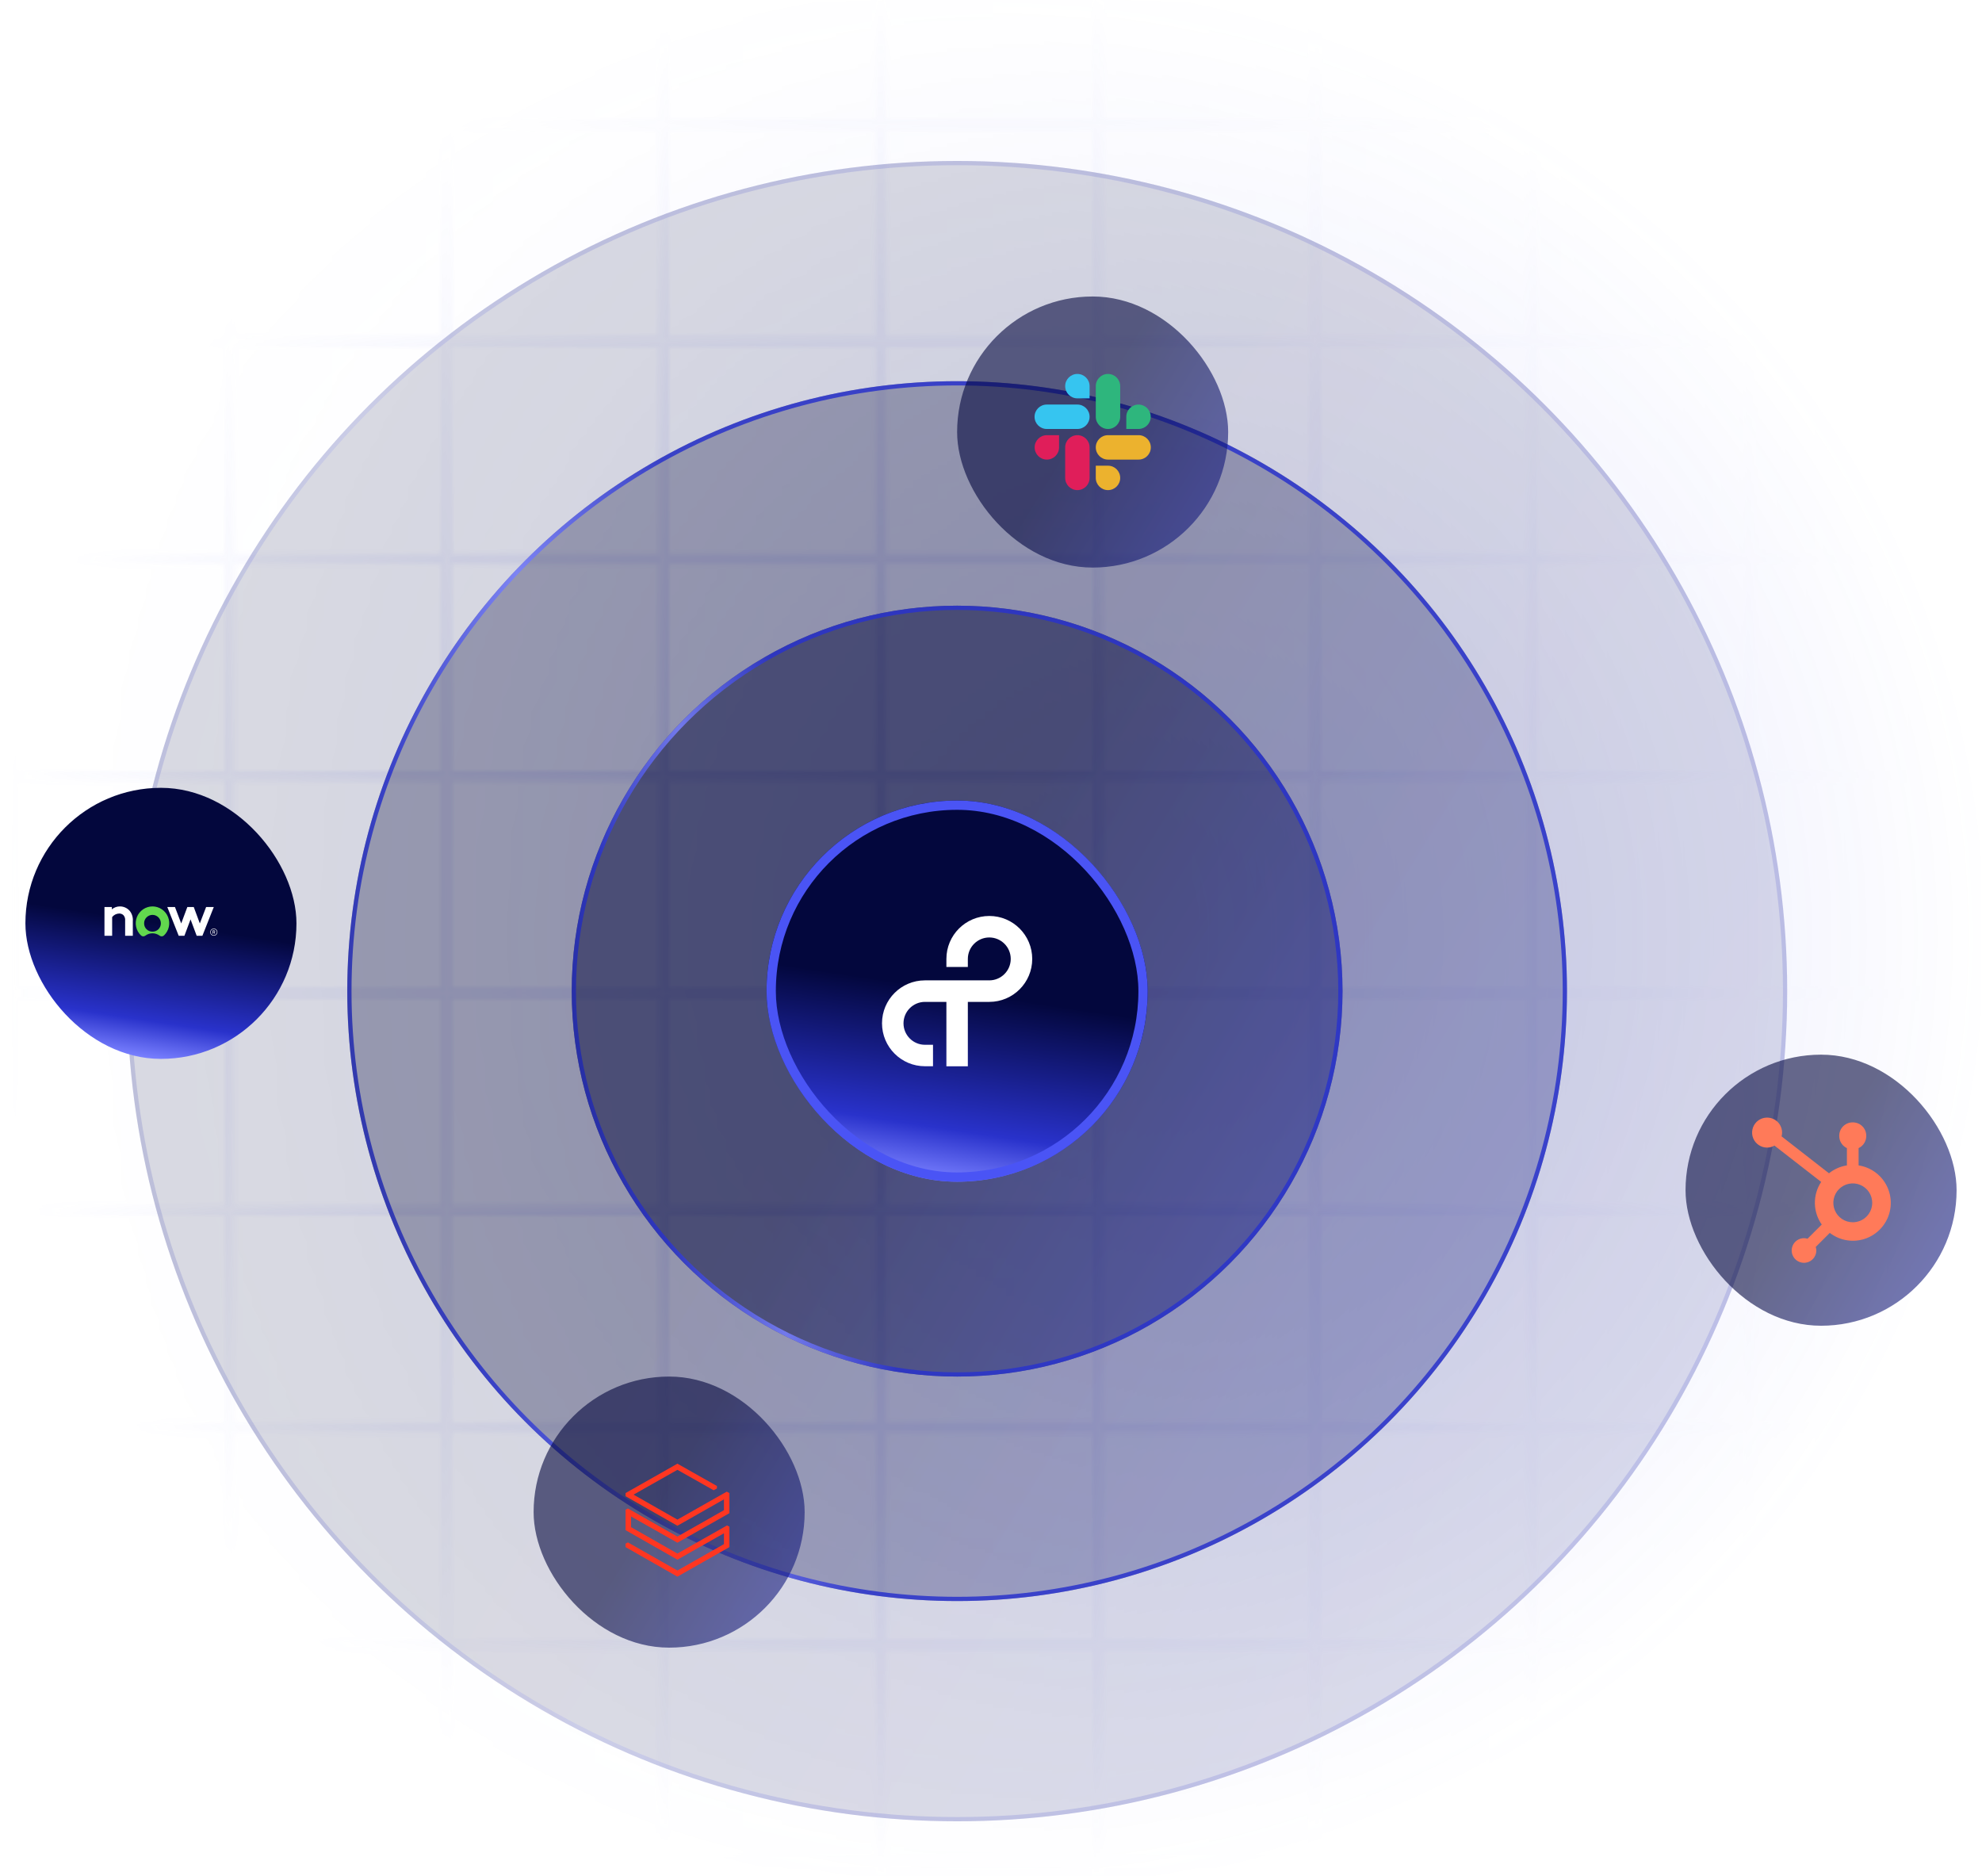 <svg xmlns="http://www.w3.org/2000/svg" fill="none" viewBox="0 0 468 443" height="443" width="468">
<g opacity="0.25">
<mask height="617" width="468" y="-74" x="0" maskUnits="userSpaceOnUse" style="mask-type:alpha" id="mask0_1266_10827">
<rect fill="url(#paint0_linear_1266_10827)" height="468" width="468"></rect>
<rect stroke-width="1.237" stroke="#4A54F5" transform="matrix(-4.37114e-08 1 1 4.37114e-08 413.111 -21.881)" height="50.039" width="50.037" y="0.619" x="0.619"></rect>
<rect stroke-width="1.237" stroke="#4A54F5" transform="matrix(-4.37114e-08 1 1 4.37114e-08 413.112 29.393)" height="50.039" width="50.037" y="0.619" x="0.619"></rect>
<rect stroke-width="1.237" stroke="#4A54F5" transform="matrix(-4.37114e-08 1 1 4.37114e-08 413.112 80.668)" height="50.039" width="50.037" y="0.619" x="0.619"></rect>
<rect stroke-width="1.237" stroke="#4A54F5" transform="matrix(-4.37114e-08 1 1 4.37114e-08 413.111 131.942)" height="50.039" width="50.037" y="0.619" x="0.619"></rect>
<rect stroke-width="1.237" stroke="#4A54F5" transform="matrix(-4.37114e-08 1 1 4.37114e-08 413.111 183.216)" height="50.039" width="50.037" y="0.619" x="0.619"></rect>
<rect stroke-width="1.237" stroke="#4A54F5" transform="matrix(-4.37114e-08 1 1 4.37114e-08 413.112 234.491)" height="50.039" width="50.037" y="0.619" x="0.619"></rect>
<rect stroke-width="1.237" stroke="#4A54F5" transform="matrix(-4.37114e-08 1 1 4.37114e-08 413.111 285.765)" height="50.039" width="50.037" y="0.619" x="0.619"></rect>
<rect stroke-width="1.237" stroke="#4A54F5" transform="matrix(-4.37114e-08 1 1 4.37114e-08 413.111 337.039)" height="50.039" width="50.037" y="0.619" x="0.619"></rect>
<rect stroke-width="1.237" stroke="#4A54F5" transform="matrix(-4.37114e-08 1 1 4.37114e-08 413.112 388.314)" height="50.039" width="50.037" y="0.619" x="0.619"></rect>
<rect stroke-width="1.237" stroke="#4A54F5" transform="matrix(-4.37114e-08 1 1 4.37114e-08 413.111 439.588)" height="50.039" width="50.037" y="0.619" x="0.619"></rect>
<rect stroke-width="1.237" stroke="#4A54F5" transform="matrix(-4.37114e-08 1 1 4.37114e-08 361.836 -21.881)" height="50.039" width="50.037" y="0.619" x="0.619"></rect>
<rect stroke-width="1.237" stroke="#4A54F5" transform="matrix(-4.37114e-08 1 1 4.37114e-08 361.836 29.393)" height="50.039" width="50.037" y="0.619" x="0.619"></rect>
<rect stroke-width="1.237" stroke="#4A54F5" transform="matrix(-4.37114e-08 1 1 4.37114e-08 361.836 80.668)" height="50.039" width="50.037" y="0.619" x="0.619"></rect>
<rect stroke-width="1.237" stroke="#4A54F5" transform="matrix(-4.37114e-08 1 1 4.37114e-08 361.836 131.942)" height="50.039" width="50.037" y="0.619" x="0.619"></rect>
<rect stroke-width="1.237" stroke="#4A54F5" transform="matrix(-4.37114e-08 1 1 4.37114e-08 361.836 183.216)" height="50.039" width="50.037" y="0.619" x="0.619"></rect>
<rect stroke-width="1.237" stroke="#4A54F5" transform="matrix(-4.37114e-08 1 1 4.37114e-08 361.836 234.491)" height="50.039" width="50.037" y="0.619" x="0.619"></rect>
<rect stroke-width="1.237" stroke="#4A54F5" transform="matrix(-4.37114e-08 1 1 4.37114e-08 361.836 285.765)" height="50.039" width="50.037" y="0.619" x="0.619"></rect>
<rect stroke-width="1.237" stroke="#4A54F5" transform="matrix(-4.37114e-08 1 1 4.37114e-08 361.836 337.039)" height="50.039" width="50.037" y="0.619" x="0.619"></rect>
<rect stroke-width="1.237" stroke="#4A54F5" transform="matrix(-4.37114e-08 1 1 4.37114e-08 361.836 388.314)" height="50.039" width="50.037" y="0.619" x="0.619"></rect>
<rect stroke-width="1.237" stroke="#4A54F5" transform="matrix(-4.37114e-08 1 1 4.37114e-08 361.836 439.588)" height="50.039" width="50.037" y="0.619" x="0.619"></rect>
<rect stroke-width="1.237" stroke="#4A54F5" transform="matrix(-4.37114e-08 1 1 4.37114e-08 310.56 -21.881)" height="50.039" width="50.037" y="0.619" x="0.619"></rect>
<rect stroke-width="1.237" stroke="#4A54F5" transform="matrix(-4.37114e-08 1 1 4.37114e-08 310.56 29.393)" height="50.039" width="50.037" y="0.619" x="0.619"></rect>
<rect stroke-width="1.237" stroke="#4A54F5" transform="matrix(-4.37114e-08 1 1 4.37114e-08 310.56 80.668)" height="50.039" width="50.037" y="0.619" x="0.619"></rect>
<rect stroke-width="1.237" stroke="#4A54F5" transform="matrix(-4.37114e-08 1 1 4.37114e-08 310.56 131.942)" height="50.039" width="50.037" y="0.619" x="0.619"></rect>
<rect stroke-width="1.237" stroke="#4A54F5" transform="matrix(-4.37114e-08 1 1 4.37114e-08 310.56 183.216)" height="50.039" width="50.037" y="0.619" x="0.619"></rect>
<rect stroke-width="1.237" stroke="#4A54F5" transform="matrix(-4.37114e-08 1 1 4.37114e-08 310.56 234.491)" height="50.039" width="50.037" y="0.619" x="0.619"></rect>
<rect stroke-width="1.237" stroke="#4A54F5" transform="matrix(-4.37114e-08 1 1 4.37114e-08 310.56 285.765)" height="50.039" width="50.037" y="0.619" x="0.619"></rect>
<rect stroke-width="1.237" stroke="#4A54F5" transform="matrix(-4.37114e-08 1 1 4.37114e-08 310.56 337.039)" height="50.039" width="50.037" y="0.619" x="0.619"></rect>
<rect stroke-width="1.237" stroke="#4A54F5" transform="matrix(-4.37114e-08 1 1 4.37114e-08 310.56 388.314)" height="50.039" width="50.037" y="0.619" x="0.619"></rect>
<rect stroke-width="1.237" stroke="#4A54F5" transform="matrix(-4.37114e-08 1 1 4.37114e-08 310.56 439.588)" height="50.039" width="50.037" y="0.619" x="0.619"></rect>
<rect stroke-width="1.237" stroke="#4A54F5" transform="matrix(-4.37114e-08 1 1 4.37114e-08 259.284 -21.881)" height="50.039" width="50.037" y="0.619" x="0.619"></rect>
<rect stroke-width="1.237" stroke="#4A54F5" transform="matrix(-4.37114e-08 1 1 4.37114e-08 259.284 29.393)" height="50.039" width="50.037" y="0.619" x="0.619"></rect>
<rect stroke-width="1.237" stroke="#4A54F5" transform="matrix(-4.37114e-08 1 1 4.37114e-08 259.284 80.668)" height="50.039" width="50.037" y="0.619" x="0.619"></rect>
<rect stroke-width="1.237" stroke="#4A54F5" transform="matrix(-4.37114e-08 1 1 4.37114e-08 259.284 131.942)" height="50.039" width="50.037" y="0.619" x="0.619"></rect>
<rect stroke-width="1.237" stroke="#4A54F5" transform="matrix(-4.37114e-08 1 1 4.37114e-08 259.284 183.216)" height="50.039" width="50.037" y="0.619" x="0.619"></rect>
<rect stroke-width="1.237" stroke="#4A54F5" transform="matrix(-4.37114e-08 1 1 4.37114e-08 259.284 234.491)" height="50.039" width="50.037" y="0.619" x="0.619"></rect>
<rect stroke-width="1.237" stroke="#4A54F5" transform="matrix(-4.37114e-08 1 1 4.37114e-08 259.284 285.765)" height="50.039" width="50.037" y="0.619" x="0.619"></rect>
<rect stroke-width="1.237" stroke="#4A54F5" transform="matrix(-4.37114e-08 1 1 4.37114e-08 259.284 337.039)" height="50.039" width="50.037" y="0.619" x="0.619"></rect>
<rect stroke-width="1.237" stroke="#4A54F5" transform="matrix(-4.37114e-08 1 1 4.37114e-08 259.284 388.314)" height="50.039" width="50.037" y="0.619" x="0.619"></rect>
<rect stroke-width="1.237" stroke="#4A54F5" transform="matrix(-4.37114e-08 1 1 4.37114e-08 259.284 439.588)" height="50.039" width="50.037" y="0.619" x="0.619"></rect>
<rect stroke-width="1.237" stroke="#4A54F5" transform="matrix(-4.37114e-08 1 1 4.37114e-08 208.008 -21.881)" height="50.039" width="50.037" y="0.619" x="0.619"></rect>
<rect stroke-width="1.237" stroke="#4A54F5" transform="matrix(-4.37114e-08 1 1 4.37114e-08 208.008 29.393)" height="50.039" width="50.037" y="0.619" x="0.619"></rect>
<rect stroke-width="1.237" stroke="#4A54F5" transform="matrix(-4.37114e-08 1 1 4.37114e-08 208.008 80.668)" height="50.039" width="50.037" y="0.619" x="0.619"></rect>
<rect stroke-width="1.237" stroke="#4A54F5" transform="matrix(-4.37114e-08 1 1 4.37114e-08 208.008 131.942)" height="50.039" width="50.037" y="0.619" x="0.619"></rect>
<rect stroke-width="1.237" stroke="#4A54F5" transform="matrix(-4.37114e-08 1 1 4.37114e-08 208.008 183.216)" height="50.039" width="50.037" y="0.619" x="0.619"></rect>
<rect stroke-width="1.237" stroke="#4A54F5" transform="matrix(-4.37114e-08 1 1 4.37114e-08 208.008 234.491)" height="50.039" width="50.037" y="0.619" x="0.619"></rect>
<rect stroke-width="1.237" stroke="#4A54F5" transform="matrix(-4.37114e-08 1 1 4.37114e-08 208.008 285.765)" height="50.039" width="50.037" y="0.619" x="0.619"></rect>
<rect stroke-width="1.237" stroke="#4A54F5" transform="matrix(-4.37114e-08 1 1 4.37114e-08 208.008 337.039)" height="50.039" width="50.037" y="0.619" x="0.619"></rect>
<rect stroke-width="1.237" stroke="#4A54F5" transform="matrix(-4.37114e-08 1 1 4.37114e-08 208.008 388.314)" height="50.039" width="50.037" y="0.619" x="0.619"></rect>
<rect stroke-width="1.237" stroke="#4A54F5" transform="matrix(-4.37114e-08 1 1 4.37114e-08 208.008 439.588)" height="50.039" width="50.037" y="0.619" x="0.619"></rect>
<rect stroke-width="1.237" stroke="#4A54F5" transform="matrix(-4.37114e-08 1 1 4.37114e-08 156.732 -21.881)" height="50.039" width="50.037" y="0.619" x="0.619"></rect>
<rect stroke-width="1.237" stroke="#4A54F5" transform="matrix(-4.37114e-08 1 1 4.37114e-08 156.732 29.393)" height="50.039" width="50.037" y="0.619" x="0.619"></rect>
<rect stroke-width="1.237" stroke="#4A54F5" transform="matrix(-4.37114e-08 1 1 4.37114e-08 156.732 80.668)" height="50.039" width="50.037" y="0.619" x="0.619"></rect>
<rect stroke-width="1.237" stroke="#4A54F5" transform="matrix(-4.37114e-08 1 1 4.37114e-08 156.732 131.942)" height="50.039" width="50.037" y="0.619" x="0.619"></rect>
<rect stroke-width="1.237" stroke="#4A54F5" transform="matrix(-4.37114e-08 1 1 4.37114e-08 156.732 183.216)" height="50.039" width="50.037" y="0.619" x="0.619"></rect>
<rect stroke-width="1.237" stroke="#4A54F5" transform="matrix(-4.37114e-08 1 1 4.37114e-08 156.732 234.491)" height="50.039" width="50.037" y="0.619" x="0.619"></rect>
<rect stroke-width="1.237" stroke="#4A54F5" transform="matrix(-4.37114e-08 1 1 4.37114e-08 156.732 285.765)" height="50.039" width="50.037" y="0.619" x="0.619"></rect>
<rect stroke-width="1.237" stroke="#4A54F5" transform="matrix(-4.37114e-08 1 1 4.37114e-08 156.732 337.039)" height="50.039" width="50.037" y="0.619" x="0.619"></rect>
<rect stroke-width="1.237" stroke="#4A54F5" transform="matrix(-4.37114e-08 1 1 4.37114e-08 156.732 388.314)" height="50.039" width="50.037" y="0.619" x="0.619"></rect>
<rect stroke-width="1.237" stroke="#4A54F5" transform="matrix(-4.37114e-08 1 1 4.37114e-08 156.732 439.588)" height="50.039" width="50.037" y="0.619" x="0.619"></rect>
<rect stroke-width="1.237" stroke="#4A54F5" transform="matrix(-4.37114e-08 1 1 4.37114e-08 105.456 -21.881)" height="50.039" width="50.037" y="0.619" x="0.619"></rect>
<rect stroke-width="1.237" stroke="#4A54F5" transform="matrix(-4.37114e-08 1 1 4.37114e-08 105.456 29.393)" height="50.039" width="50.037" y="0.619" x="0.619"></rect>
<rect stroke-width="1.237" stroke="#4A54F5" transform="matrix(-4.37114e-08 1 1 4.37114e-08 105.456 80.668)" height="50.039" width="50.037" y="0.619" x="0.619"></rect>
<rect stroke-width="1.237" stroke="#4A54F5" transform="matrix(-4.37114e-08 1 1 4.37114e-08 105.456 131.942)" height="50.039" width="50.037" y="0.619" x="0.619"></rect>
<rect stroke-width="1.237" stroke="#4A54F5" transform="matrix(-4.37114e-08 1 1 4.37114e-08 105.456 183.216)" height="50.039" width="50.037" y="0.619" x="0.619"></rect>
<rect stroke-width="1.237" stroke="#4A54F5" transform="matrix(-4.37114e-08 1 1 4.37114e-08 105.456 234.49)" height="50.039" width="50.037" y="0.619" x="0.619"></rect>
<rect stroke-width="1.237" stroke="#4A54F5" transform="matrix(-4.37114e-08 1 1 4.37114e-08 105.456 285.765)" height="50.039" width="50.037" y="0.619" x="0.619"></rect>
<rect stroke-width="1.237" stroke="#4A54F5" transform="matrix(-4.37114e-08 1 1 4.37114e-08 105.456 337.039)" height="50.039" width="50.037" y="0.619" x="0.619"></rect>
<rect stroke-width="1.237" stroke="#4A54F5" transform="matrix(-4.37114e-08 1 1 4.37114e-08 105.456 388.314)" height="50.039" width="50.037" y="0.619" x="0.619"></rect>
<rect stroke-width="1.237" stroke="#4A54F5" transform="matrix(-4.37114e-08 1 1 4.37114e-08 105.456 439.588)" height="50.039" width="50.037" y="0.619" x="0.619"></rect>
<rect stroke-width="1.237" stroke="#4A54F5" transform="matrix(-4.37114e-08 1 1 4.37114e-08 54.181 -21.881)" height="50.039" width="50.037" y="0.619" x="0.619"></rect>
<rect stroke-width="1.237" stroke="#4A54F5" transform="matrix(-4.37114e-08 1 1 4.37114e-08 54.18 29.393)" height="50.039" width="50.037" y="0.619" x="0.619"></rect>
<rect stroke-width="1.237" stroke="#4A54F5" transform="matrix(-4.37114e-08 1 1 4.37114e-08 54.18 80.668)" height="50.039" width="50.037" y="0.619" x="0.619"></rect>
<rect stroke-width="1.237" stroke="#4A54F5" transform="matrix(-4.37114e-08 1 1 4.37114e-08 54.181 131.942)" height="50.039" width="50.037" y="0.619" x="0.619"></rect>
<rect stroke-width="1.237" stroke="#4A54F5" transform="matrix(-4.37114e-08 1 1 4.37114e-08 54.181 183.216)" height="50.039" width="50.037" y="0.619" x="0.619"></rect>
<rect stroke-width="1.237" stroke="#4A54F5" transform="matrix(-4.37114e-08 1 1 4.37114e-08 54.18 234.491)" height="50.039" width="50.037" y="0.619" x="0.619"></rect>
<rect stroke-width="1.237" stroke="#4A54F5" transform="matrix(-4.37114e-08 1 1 4.37114e-08 54.181 285.765)" height="50.039" width="50.037" y="0.619" x="0.619"></rect>
<rect stroke-width="1.237" stroke="#4A54F5" transform="matrix(-4.37114e-08 1 1 4.37114e-08 54.181 337.039)" height="50.039" width="50.037" y="0.619" x="0.619"></rect>
<rect stroke-width="1.237" stroke="#4A54F5" transform="matrix(-4.37114e-08 1 1 4.37114e-08 54.18 388.314)" height="50.039" width="50.037" y="0.619" x="0.619"></rect>
<rect stroke-width="1.237" stroke="#4A54F5" transform="matrix(-4.37114e-08 1 1 4.37114e-08 54.181 439.588)" height="50.039" width="50.037" y="0.619" x="0.619"></rect>
<rect stroke-width="1.237" stroke="#4A54F5" transform="matrix(-4.37114e-08 1 1 4.37114e-08 2.904 -21.881)" height="50.039" width="50.037" y="0.619" x="0.619"></rect>
<rect stroke-width="1.237" stroke="#4A54F5" transform="matrix(-4.37114e-08 1 1 4.37114e-08 2.904 29.393)" height="50.039" width="50.037" y="0.619" x="0.619"></rect>
<rect stroke-width="1.237" stroke="#4A54F5" transform="matrix(-4.37114e-08 1 1 4.37114e-08 2.904 80.668)" height="50.039" width="50.037" y="0.619" x="0.619"></rect>
<rect stroke-width="1.237" stroke="#4A54F5" transform="matrix(-4.37114e-08 1 1 4.37114e-08 2.904 131.942)" height="50.039" width="50.037" y="0.619" x="0.619"></rect>
<rect stroke-width="1.237" stroke="#4A54F5" transform="matrix(-4.37114e-08 1 1 4.37114e-08 2.904 183.216)" height="50.039" width="50.037" y="0.619" x="0.619"></rect>
<rect stroke-width="1.237" stroke="#4A54F5" transform="matrix(-4.37114e-08 1 1 4.37114e-08 2.904 234.491)" height="50.039" width="50.037" y="0.619" x="0.619"></rect>
<rect stroke-width="1.237" stroke="#4A54F5" transform="matrix(-4.37114e-08 1 1 4.37114e-08 2.904 285.765)" height="50.039" width="50.037" y="0.619" x="0.619"></rect>
<rect stroke-width="1.237" stroke="#4A54F5" transform="matrix(-4.37114e-08 1 1 4.37114e-08 2.904 337.039)" height="50.039" width="50.037" y="0.619" x="0.619"></rect>
<rect stroke-width="1.237" stroke="#4A54F5" transform="matrix(-4.37114e-08 1 1 4.37114e-08 2.904 388.314)" height="50.039" width="50.037" y="0.619" x="0.619"></rect>
<rect stroke-width="1.237" stroke="#4A54F5" transform="matrix(-4.37114e-08 1 1 4.37114e-08 2.904 439.588)" height="50.039" width="50.037" y="0.619" x="0.619"></rect>
</mask>
<g mask="url(#mask0_1266_10827)">
<rect fill="url(#paint1_radial_1266_10827)" height="443" width="468"></rect>
</g>
</g>
<circle fill-opacity="0.15" fill="url(#paint2_linear_1266_10827)" r="196" cy="234" cx="226"></circle>
<circle stroke-opacity="0.15" stroke="url(#paint3_linear_1266_10827)" r="195.5" cy="234" cx="226"></circle>
<circle fill-opacity="0.3" fill="url(#paint4_linear_1266_10827)" r="144" cy="234" cx="226"></circle>
<circle stroke-opacity="0.85" stroke="url(#paint5_linear_1266_10827)" r="143.5" cy="234" cx="226"></circle>
<circle fill-opacity="0.5" fill="url(#paint6_linear_1266_10827)" r="91" cy="234" cx="226"></circle>
<circle stroke-opacity="0.85" stroke="url(#paint7_linear_1266_10827)" r="90.5" cy="234" cx="226"></circle>
<g filter="url(#filter0_d_1266_10827)">
<rect fill="url(#paint8_linear_1266_10827)" rx="45" height="90" width="90" y="189" x="181"></rect>
<rect stroke-width="2.194" stroke="#4A54F5" rx="43.903" height="87.806" width="87.806" y="190.097" x="182.097"></rect>
<path fill="white" d="M233.605 216.257C228.007 216.257 223.468 220.796 223.468 226.395V228.298H228.532V226.395C228.532 223.604 230.806 221.33 233.597 221.33C236.388 221.33 238.661 223.604 238.661 226.395C238.661 229.185 236.388 231.459 233.597 231.459H218.403C212.805 231.459 208.266 235.998 208.266 241.597C208.266 247.195 212.805 251.734 218.403 251.734H220.307V246.67H218.403C215.613 246.67 213.339 244.396 213.339 241.605C213.339 238.815 215.613 236.541 218.403 236.541H223.468V251.743H228.532V236.541H233.597C239.195 236.541 243.735 232.002 243.735 226.403C243.735 220.805 239.204 216.257 233.605 216.257Z"></path>
</g>
<g filter="url(#filter1_i_1266_10827)">
<rect fill-opacity="0.6" fill="url(#paint9_linear_1266_10827)" rx="32" height="64" width="64" y="70" x="226"></rect>
<path fill="#E01E5A" d="M250.073 105.625C250.073 107.219 248.784 108.508 247.19 108.508C245.596 108.508 244.308 107.219 244.308 105.625C244.308 104.031 245.596 102.742 247.19 102.742H250.073V105.625ZM251.514 105.625C251.514 104.031 252.803 102.742 254.397 102.742C255.991 102.742 257.279 104.031 257.279 105.625V112.832C257.279 114.426 255.991 115.714 254.397 115.714C252.803 115.714 251.514 114.426 251.514 112.832V105.625Z"></path>
<path fill="#36C5F0" d="M254.397 94.051C252.803 94.051 251.515 92.762 251.515 91.168C251.515 89.574 252.803 88.286 254.397 88.286C255.991 88.286 257.28 89.574 257.28 91.168V94.051H254.397ZM254.397 95.514C255.991 95.514 257.28 96.802 257.28 98.397C257.28 99.991 255.991 101.279 254.397 101.279H247.169C245.575 101.279 244.286 99.991 244.286 98.397C244.286 96.802 245.575 95.514 247.169 95.514H254.397Z"></path>
<path fill="#2EB67D" d="M265.949 98.397C265.949 96.802 267.237 95.514 268.831 95.514C270.426 95.514 271.714 96.802 271.714 98.397C271.714 99.991 270.426 101.279 268.831 101.279H265.949V98.397ZM264.507 98.397C264.507 99.991 263.219 101.279 261.625 101.279C260.031 101.279 258.742 99.991 258.742 98.397V91.168C258.742 89.574 260.031 88.286 261.625 88.286C263.219 88.286 264.507 89.574 264.507 91.168V98.397V98.397Z"></path>
<path fill="#ECB22E" d="M261.625 109.949C263.219 109.949 264.507 111.237 264.507 112.832C264.507 114.426 263.219 115.714 261.625 115.714C260.031 115.714 258.742 114.426 258.742 112.832V109.949H261.625ZM261.625 108.508C260.031 108.508 258.742 107.219 258.742 105.625C258.742 104.031 260.031 102.742 261.625 102.742H268.853C270.447 102.742 271.736 104.031 271.736 105.625C271.736 107.219 270.447 108.508 268.853 108.508H261.625Z"></path>
</g>
<g filter="url(#filter2_i_1266_10827)">
<rect fill-opacity="0.6" fill="url(#paint10_linear_1266_10827)" rx="32" height="64" width="64" y="325" x="126"></rect>
<path fill="#FF3621" d="M170.94 356.55L159.954 362.78L148.268 356.142L147.715 356.438V361.26L159.954 368.232L170.94 362.002V364.561L159.954 370.792L148.268 364.153L147.715 364.449V365.265L159.954 372.238L172.23 365.265V360.444L171.677 360.147L159.954 366.786L149.005 360.555V358.033L159.954 364.227L172.23 357.254V352.507L171.604 352.173L159.954 358.775L149.595 352.878L159.954 347.018L168.507 351.839L169.281 351.431V350.838L159.954 345.571L147.715 352.507V353.249L159.954 360.221L170.94 353.99V356.55Z"></path>
</g>
<g filter="url(#filter3_i_1266_10827)">
<rect fill-opacity="0.6" fill="url(#paint11_linear_1266_10827)" rx="32" height="64" width="64" y="249" x="398"></rect>
<path fill="#FF7A59" d="M438.859 275.146V271.063C439.399 270.811 439.856 270.411 440.176 269.909C440.497 269.407 440.669 268.825 440.672 268.229V268.135C440.672 267.301 440.341 266.502 439.751 265.912C439.162 265.322 438.362 264.991 437.528 264.991H437.434C436.6 264.991 435.8 265.322 435.211 265.912C434.621 266.502 434.29 267.301 434.29 268.135V268.229C434.293 268.825 434.465 269.407 434.786 269.909C435.106 270.411 435.563 270.811 436.103 271.063V275.146C434.552 275.383 433.092 276.026 431.869 277.009L420.672 268.288C420.752 268 420.794 267.704 420.798 267.406C420.799 266.705 420.593 266.02 420.205 265.436C419.816 264.853 419.264 264.398 418.617 264.129C417.97 263.86 417.258 263.789 416.57 263.924C415.883 264.06 415.251 264.396 414.755 264.891C414.259 265.386 413.921 266.016 413.783 266.703C413.645 267.39 413.714 268.103 413.982 268.751C414.249 269.398 414.702 269.952 415.284 270.342C415.867 270.732 416.551 270.941 417.252 270.942C417.865 270.939 418.466 270.775 418.996 270.468L430.023 279.047C429.032 280.543 428.515 282.303 428.539 284.098C428.563 285.892 429.128 287.638 430.159 289.107L426.805 292.461C426.534 292.374 426.252 292.328 425.967 292.325C425.392 292.325 424.829 292.496 424.351 292.816C423.873 293.135 423.501 293.59 423.281 294.121C423.061 294.653 423.003 295.238 423.116 295.802C423.228 296.366 423.505 296.884 423.912 297.291C424.319 297.698 424.837 297.975 425.401 298.087C425.965 298.199 426.55 298.142 427.081 297.922C427.613 297.702 428.067 297.329 428.387 296.851C428.707 296.373 428.878 295.811 428.878 295.236C428.875 294.951 428.829 294.669 428.742 294.397L432.06 291.08C433.142 291.912 434.4 292.486 435.738 292.757C437.076 293.029 438.458 292.99 439.779 292.645C441.099 292.299 442.324 291.656 443.357 290.765C444.391 289.873 445.207 288.757 445.743 287.501C446.279 286.245 446.52 284.884 446.449 283.521C446.377 282.157 445.994 280.829 445.33 279.636C444.665 278.444 443.737 277.419 442.615 276.641C441.494 275.862 440.209 275.351 438.859 275.146V275.146ZM437.484 288.573C436.577 288.572 435.69 288.302 434.935 287.797C434.181 287.292 433.593 286.575 433.247 285.737C432.9 284.898 432.809 283.975 432.987 283.085C433.164 282.195 433.601 281.378 434.243 280.736C434.885 280.095 435.703 279.658 436.593 279.481C437.483 279.304 438.406 279.394 439.244 279.742C440.083 280.089 440.8 280.677 441.304 281.431C441.809 282.186 442.078 283.073 442.078 283.98C442.078 285.198 441.595 286.365 440.734 287.226C439.873 288.087 438.706 288.571 437.488 288.571"></path>
</g>
<g filter="url(#filter4_i_1266_10827)">
<rect fill="url(#paint12_linear_1266_10827)" rx="32" height="64" width="64" y="186" x="6"></rect>
<path fill="white" d="M24.667 220.93V214.141H26.41V214.686C26.947 214.241 27.623 213.999 28.32 214.001C28.767 214 29.209 214.097 29.614 214.286C30.019 214.474 30.377 214.75 30.663 215.093C31.185 215.772 31.434 216.622 31.361 217.475V220.93H29.548V217.331C29.573 217.102 29.55 216.87 29.481 216.651C29.411 216.432 29.296 216.229 29.143 216.057C28.867 215.801 28.501 215.665 28.125 215.679C27.806 215.688 27.493 215.769 27.208 215.914C26.924 216.059 26.675 216.266 26.48 216.519V220.93H24.667Z" clip-rule="evenodd" fill-rule="evenodd"></path>
<path fill="#62D84E" d="M36.029 214.001C35.233 213.999 34.456 214.237 33.797 214.682C33.138 215.128 32.628 215.761 32.333 216.5C32.039 217.239 31.973 218.049 32.144 218.826C32.315 219.602 32.716 220.31 33.294 220.856C33.429 220.985 33.607 221.062 33.794 221.071C33.981 221.081 34.165 221.023 34.313 220.909C34.803 220.545 35.396 220.349 36.006 220.349C36.615 220.349 37.209 220.545 37.698 220.909C37.847 221.024 38.033 221.081 38.222 221.07C38.41 221.059 38.588 220.981 38.723 220.849C39.297 220.305 39.695 219.602 39.866 218.83C40.037 218.058 39.974 217.252 39.685 216.516C39.395 215.781 38.893 215.148 38.241 214.7C37.59 214.251 36.82 214.008 36.029 214V214.001ZM36.006 219.951C35.744 219.958 35.484 219.912 35.241 219.815C34.998 219.718 34.777 219.573 34.593 219.388C34.407 219.203 34.262 218.983 34.165 218.74C34.069 218.497 34.022 218.237 34.029 217.975C34.029 217.451 34.237 216.948 34.608 216.578C34.979 216.207 35.481 215.999 36.006 215.999C36.53 215.999 37.032 216.207 37.403 216.578C37.774 216.948 37.982 217.451 37.982 217.975C37.989 218.237 37.943 218.497 37.846 218.74C37.749 218.983 37.604 219.203 37.419 219.388C37.234 219.573 37.013 219.718 36.77 219.815C36.527 219.912 36.267 219.958 36.006 219.951" clip-rule="evenodd" fill-rule="evenodd"></path>
<path fill="white" d="M43.546 220.93H42.196L39.503 214.141H41.313L42.789 218.021L44.237 214.141H45.75L47.184 218.021L48.673 214.141H50.484L47.791 220.93H46.441L44.993 217.064L43.546 220.93Z" clip-rule="evenodd" fill-rule="evenodd"></path>
<path fill="white" d="M50.505 220.162H50.352V220.45H50.222V219.663H50.539C50.572 219.663 50.605 219.67 50.636 219.682C50.667 219.695 50.695 219.714 50.718 219.737C50.742 219.761 50.761 219.789 50.773 219.819C50.786 219.85 50.792 219.883 50.792 219.916C50.792 219.966 50.777 220.014 50.749 220.054C50.721 220.095 50.682 220.127 50.636 220.145L50.815 220.451H50.673L50.505 220.162ZM50.352 220.047H50.539C50.574 220.047 50.608 220.033 50.633 220.008C50.658 219.983 50.672 219.949 50.672 219.914C50.672 219.879 50.658 219.845 50.633 219.821C50.608 219.796 50.574 219.782 50.539 219.782H50.353L50.352 220.047Z"></path>
<path fill="white" d="M50.486 219.341C50.631 219.341 50.772 219.384 50.892 219.464C51.012 219.544 51.106 219.658 51.161 219.791C51.217 219.925 51.231 220.072 51.203 220.213C51.175 220.355 51.105 220.485 51.003 220.587C50.901 220.689 50.771 220.759 50.63 220.787C50.488 220.815 50.341 220.801 50.208 220.746C50.075 220.69 49.96 220.597 49.88 220.477C49.8 220.357 49.757 220.216 49.757 220.071C49.757 219.878 49.834 219.692 49.971 219.556C50.108 219.419 50.293 219.342 50.486 219.341V219.341ZM50.486 219.226C50.319 219.226 50.155 219.276 50.016 219.369C49.877 219.462 49.768 219.594 49.704 219.749C49.64 219.903 49.623 220.074 49.656 220.238C49.689 220.402 49.769 220.553 49.888 220.672C50.006 220.79 50.157 220.871 50.321 220.903C50.486 220.936 50.656 220.919 50.811 220.855C50.965 220.791 51.098 220.683 51.191 220.543C51.284 220.404 51.333 220.24 51.333 220.073C51.333 219.848 51.244 219.633 51.085 219.474C50.927 219.315 50.711 219.226 50.486 219.226Z"></path>
</g>
<defs>
<filter color-interpolation-filters="sRGB" filterUnits="userSpaceOnUse" height="130.898" width="130.898" y="168.551" x="160.551" id="filter0_d_1266_10827">
<feFlood result="BackgroundImageFix" flood-opacity="0"></feFlood>
<feColorMatrix result="hardAlpha" values="0 0 0 0 0 0 0 0 0 0 0 0 0 0 0 0 0 0 127 0" type="matrix" in="SourceAlpha"></feColorMatrix>
<feMorphology result="effect1_dropShadow_1266_10827" in="SourceAlpha" operator="dilate" radius="6.816"></feMorphology>
<feOffset></feOffset>
<feGaussianBlur stdDeviation="6.816"></feGaussianBlur>
<feComposite operator="out" in2="hardAlpha"></feComposite>
<feColorMatrix values="0 0 0 0 0.071 0 0 0 0 0.098 0 0 0 0 0.639 0 0 0 0.75 0" type="matrix"></feColorMatrix>
<feBlend result="effect1_dropShadow_1266_10827" in2="BackgroundImageFix" mode="normal"></feBlend>
<feBlend result="shape" in2="effect1_dropShadow_1266_10827" in="SourceGraphic" mode="normal"></feBlend>
</filter>
<filter color-interpolation-filters="sRGB" filterUnits="userSpaceOnUse" height="64" width="64" y="70" x="226" id="filter1_i_1266_10827">
<feFlood result="BackgroundImageFix" flood-opacity="0"></feFlood>
<feBlend result="shape" in2="BackgroundImageFix" in="SourceGraphic" mode="normal"></feBlend>
<feColorMatrix result="hardAlpha" values="0 0 0 0 0 0 0 0 0 0 0 0 0 0 0 0 0 0 127 0" type="matrix" in="SourceAlpha"></feColorMatrix>
<feOffset></feOffset>
<feGaussianBlur stdDeviation="4"></feGaussianBlur>
<feComposite k3="1" k2="-1" operator="arithmetic" in2="hardAlpha"></feComposite>
<feColorMatrix values="0 0 0 0 1 0 0 0 0 1 0 0 0 0 1 0 0 0 0.26 0" type="matrix"></feColorMatrix>
<feBlend result="effect1_innerShadow_1266_10827" in2="shape" mode="normal"></feBlend>
</filter>
<filter color-interpolation-filters="sRGB" filterUnits="userSpaceOnUse" height="64" width="64" y="325" x="126" id="filter2_i_1266_10827">
<feFlood result="BackgroundImageFix" flood-opacity="0"></feFlood>
<feBlend result="shape" in2="BackgroundImageFix" in="SourceGraphic" mode="normal"></feBlend>
<feColorMatrix result="hardAlpha" values="0 0 0 0 0 0 0 0 0 0 0 0 0 0 0 0 0 0 127 0" type="matrix" in="SourceAlpha"></feColorMatrix>
<feOffset></feOffset>
<feGaussianBlur stdDeviation="6"></feGaussianBlur>
<feComposite k3="1" k2="-1" operator="arithmetic" in2="hardAlpha"></feComposite>
<feColorMatrix values="0 0 0 0 1 0 0 0 0 1 0 0 0 0 1 0 0 0 0.26 0" type="matrix"></feColorMatrix>
<feBlend result="effect1_innerShadow_1266_10827" in2="shape" mode="normal"></feBlend>
</filter>
<filter color-interpolation-filters="sRGB" filterUnits="userSpaceOnUse" height="64" width="64" y="249" x="398" id="filter3_i_1266_10827">
<feFlood result="BackgroundImageFix" flood-opacity="0"></feFlood>
<feBlend result="shape" in2="BackgroundImageFix" in="SourceGraphic" mode="normal"></feBlend>
<feColorMatrix result="hardAlpha" values="0 0 0 0 0 0 0 0 0 0 0 0 0 0 0 0 0 0 127 0" type="matrix" in="SourceAlpha"></feColorMatrix>
<feOffset></feOffset>
<feGaussianBlur stdDeviation="4"></feGaussianBlur>
<feComposite k3="1" k2="-1" operator="arithmetic" in2="hardAlpha"></feComposite>
<feColorMatrix values="0 0 0 0 1 0 0 0 0 1 0 0 0 0 1 0 0 0 0.26 0" type="matrix"></feColorMatrix>
<feBlend result="effect1_innerShadow_1266_10827" in2="shape" mode="normal"></feBlend>
</filter>
<filter color-interpolation-filters="sRGB" filterUnits="userSpaceOnUse" height="64" width="64" y="186" x="6" id="filter4_i_1266_10827">
<feFlood result="BackgroundImageFix" flood-opacity="0"></feFlood>
<feBlend result="shape" in2="BackgroundImageFix" in="SourceGraphic" mode="normal"></feBlend>
<feColorMatrix result="hardAlpha" values="0 0 0 0 0 0 0 0 0 0 0 0 0 0 0 0 0 0 127 0" type="matrix" in="SourceAlpha"></feColorMatrix>
<feOffset></feOffset>
<feGaussianBlur stdDeviation="4"></feGaussianBlur>
<feComposite k3="1" k2="-1" operator="arithmetic" in2="hardAlpha"></feComposite>
<feColorMatrix values="0 0 0 0 1 0 0 0 0 1 0 0 0 0 1 0 0 0 0.26 0" type="matrix"></feColorMatrix>
<feBlend result="effect1_innerShadow_1266_10827" in2="shape" mode="normal"></feBlend>
</filter>
<linearGradient gradientUnits="userSpaceOnUse" y2="234.599" x2="-0.446" y1="234.599" x1="467.554" id="paint0_linear_1266_10827">
<stop stop-color="#4A54F5"></stop>
<stop stop-opacity="0" stop-color="#4A54F5" offset="1"></stop>
</linearGradient>
<radialGradient gradientTransform="translate(234 221) rotate(180) scale(234 229.19)" gradientUnits="userSpaceOnUse" r="1" cy="0" cx="0" id="paint1_radial_1266_10827">
<stop stop-color="#3038C9"></stop>
<stop stop-opacity="0" stop-color="#4A54F5" offset="1"></stop>
</radialGradient>
<linearGradient gradientUnits="userSpaceOnUse" y2="369.626" x2="679.538" y1="119.195" x1="269.152" id="paint2_linear_1266_10827">
<stop stop-color="#03073D"></stop>
<stop stop-color="#2932CB" offset="1"></stop>
</linearGradient>
<linearGradient gradientUnits="userSpaceOnUse" y2="404.019" x2="601.158" y1="515.12" x1="-29.648" id="paint3_linear_1266_10827">
<stop stop-color="#03073D"></stop>
<stop stop-color="#2932CB" offset="0.207"></stop>
<stop stop-color="#7980FF" offset="0.288"></stop>
<stop stop-color="#2932CB" offset="0.37"></stop>
</linearGradient>
<linearGradient gradientUnits="userSpaceOnUse" y2="333.643" x2="559.212" y1="149.654" x1="257.704" id="paint4_linear_1266_10827">
<stop stop-color="#03073D"></stop>
<stop stop-color="#2932CB" offset="1"></stop>
</linearGradient>
<linearGradient gradientUnits="userSpaceOnUse" y2="358.912" x2="501.626" y1="440.537" x1="38.177" id="paint5_linear_1266_10827">
<stop stop-color="#03073D"></stop>
<stop stop-color="#2932CB" offset="0.207"></stop>
<stop stop-color="#7980FF" offset="0.288"></stop>
<stop stop-color="#2932CB" offset="0.37"></stop>
</linearGradient>
<linearGradient gradientUnits="userSpaceOnUse" y2="296.969" x2="436.571" y1="180.698" x1="246.035" id="paint6_linear_1266_10827">
<stop stop-color="#03073D"></stop>
<stop stop-color="#2932CB" offset="1"></stop>
</linearGradient>
<linearGradient gradientUnits="userSpaceOnUse" y2="312.937" x2="400.18" y1="364.52" x1="107.306" id="paint7_linear_1266_10827">
<stop stop-color="#03073D"></stop>
<stop stop-color="#2932CB" offset="0.207"></stop>
<stop stop-color="#7980FF" offset="0.288"></stop>
<stop stop-color="#2932CB" offset="0.37"></stop>
</linearGradient>
<linearGradient gradientUnits="userSpaceOnUse" y2="297.205" x2="208.78" y1="232.762" x1="218.545" id="paint8_linear_1266_10827">
<stop stop-color="#03073D"></stop>
<stop stop-color="#2932CB" offset="0.5"></stop>
<stop stop-color="#7980FF" offset="0.691"></stop>
<stop stop-color="#F9D793" offset="1"></stop>
</linearGradient>
<linearGradient gradientUnits="userSpaceOnUse" y2="124.143" x2="332.047" y1="83.256" x1="265.045" id="paint9_linear_1266_10827">
<stop stop-color="#03073D"></stop>
<stop stop-color="#2932CB" offset="1"></stop>
</linearGradient>
<linearGradient gradientUnits="userSpaceOnUse" y2="379.143" x2="232.047" y1="338.256" x1="165.045" id="paint10_linear_1266_10827">
<stop stop-color="#03073D"></stop>
<stop stop-color="#2932CB" offset="1"></stop>
</linearGradient>
<linearGradient gradientUnits="userSpaceOnUse" y2="303.143" x2="504.047" y1="262.256" x1="437.045" id="paint11_linear_1266_10827">
<stop stop-color="#03073D"></stop>
<stop stop-color="#2932CB" offset="1"></stop>
</linearGradient>
<linearGradient gradientUnits="userSpaceOnUse" y2="262.945" x2="25.755" y1="217.119" x1="32.699" id="paint12_linear_1266_10827">
<stop stop-color="#03073D"></stop>
<stop stop-color="#2932CB" offset="0.5"></stop>
<stop stop-color="#7980FF" offset="0.691"></stop>
<stop stop-color="#F9D793" offset="1"></stop>
</linearGradient>
</defs>
</svg>
